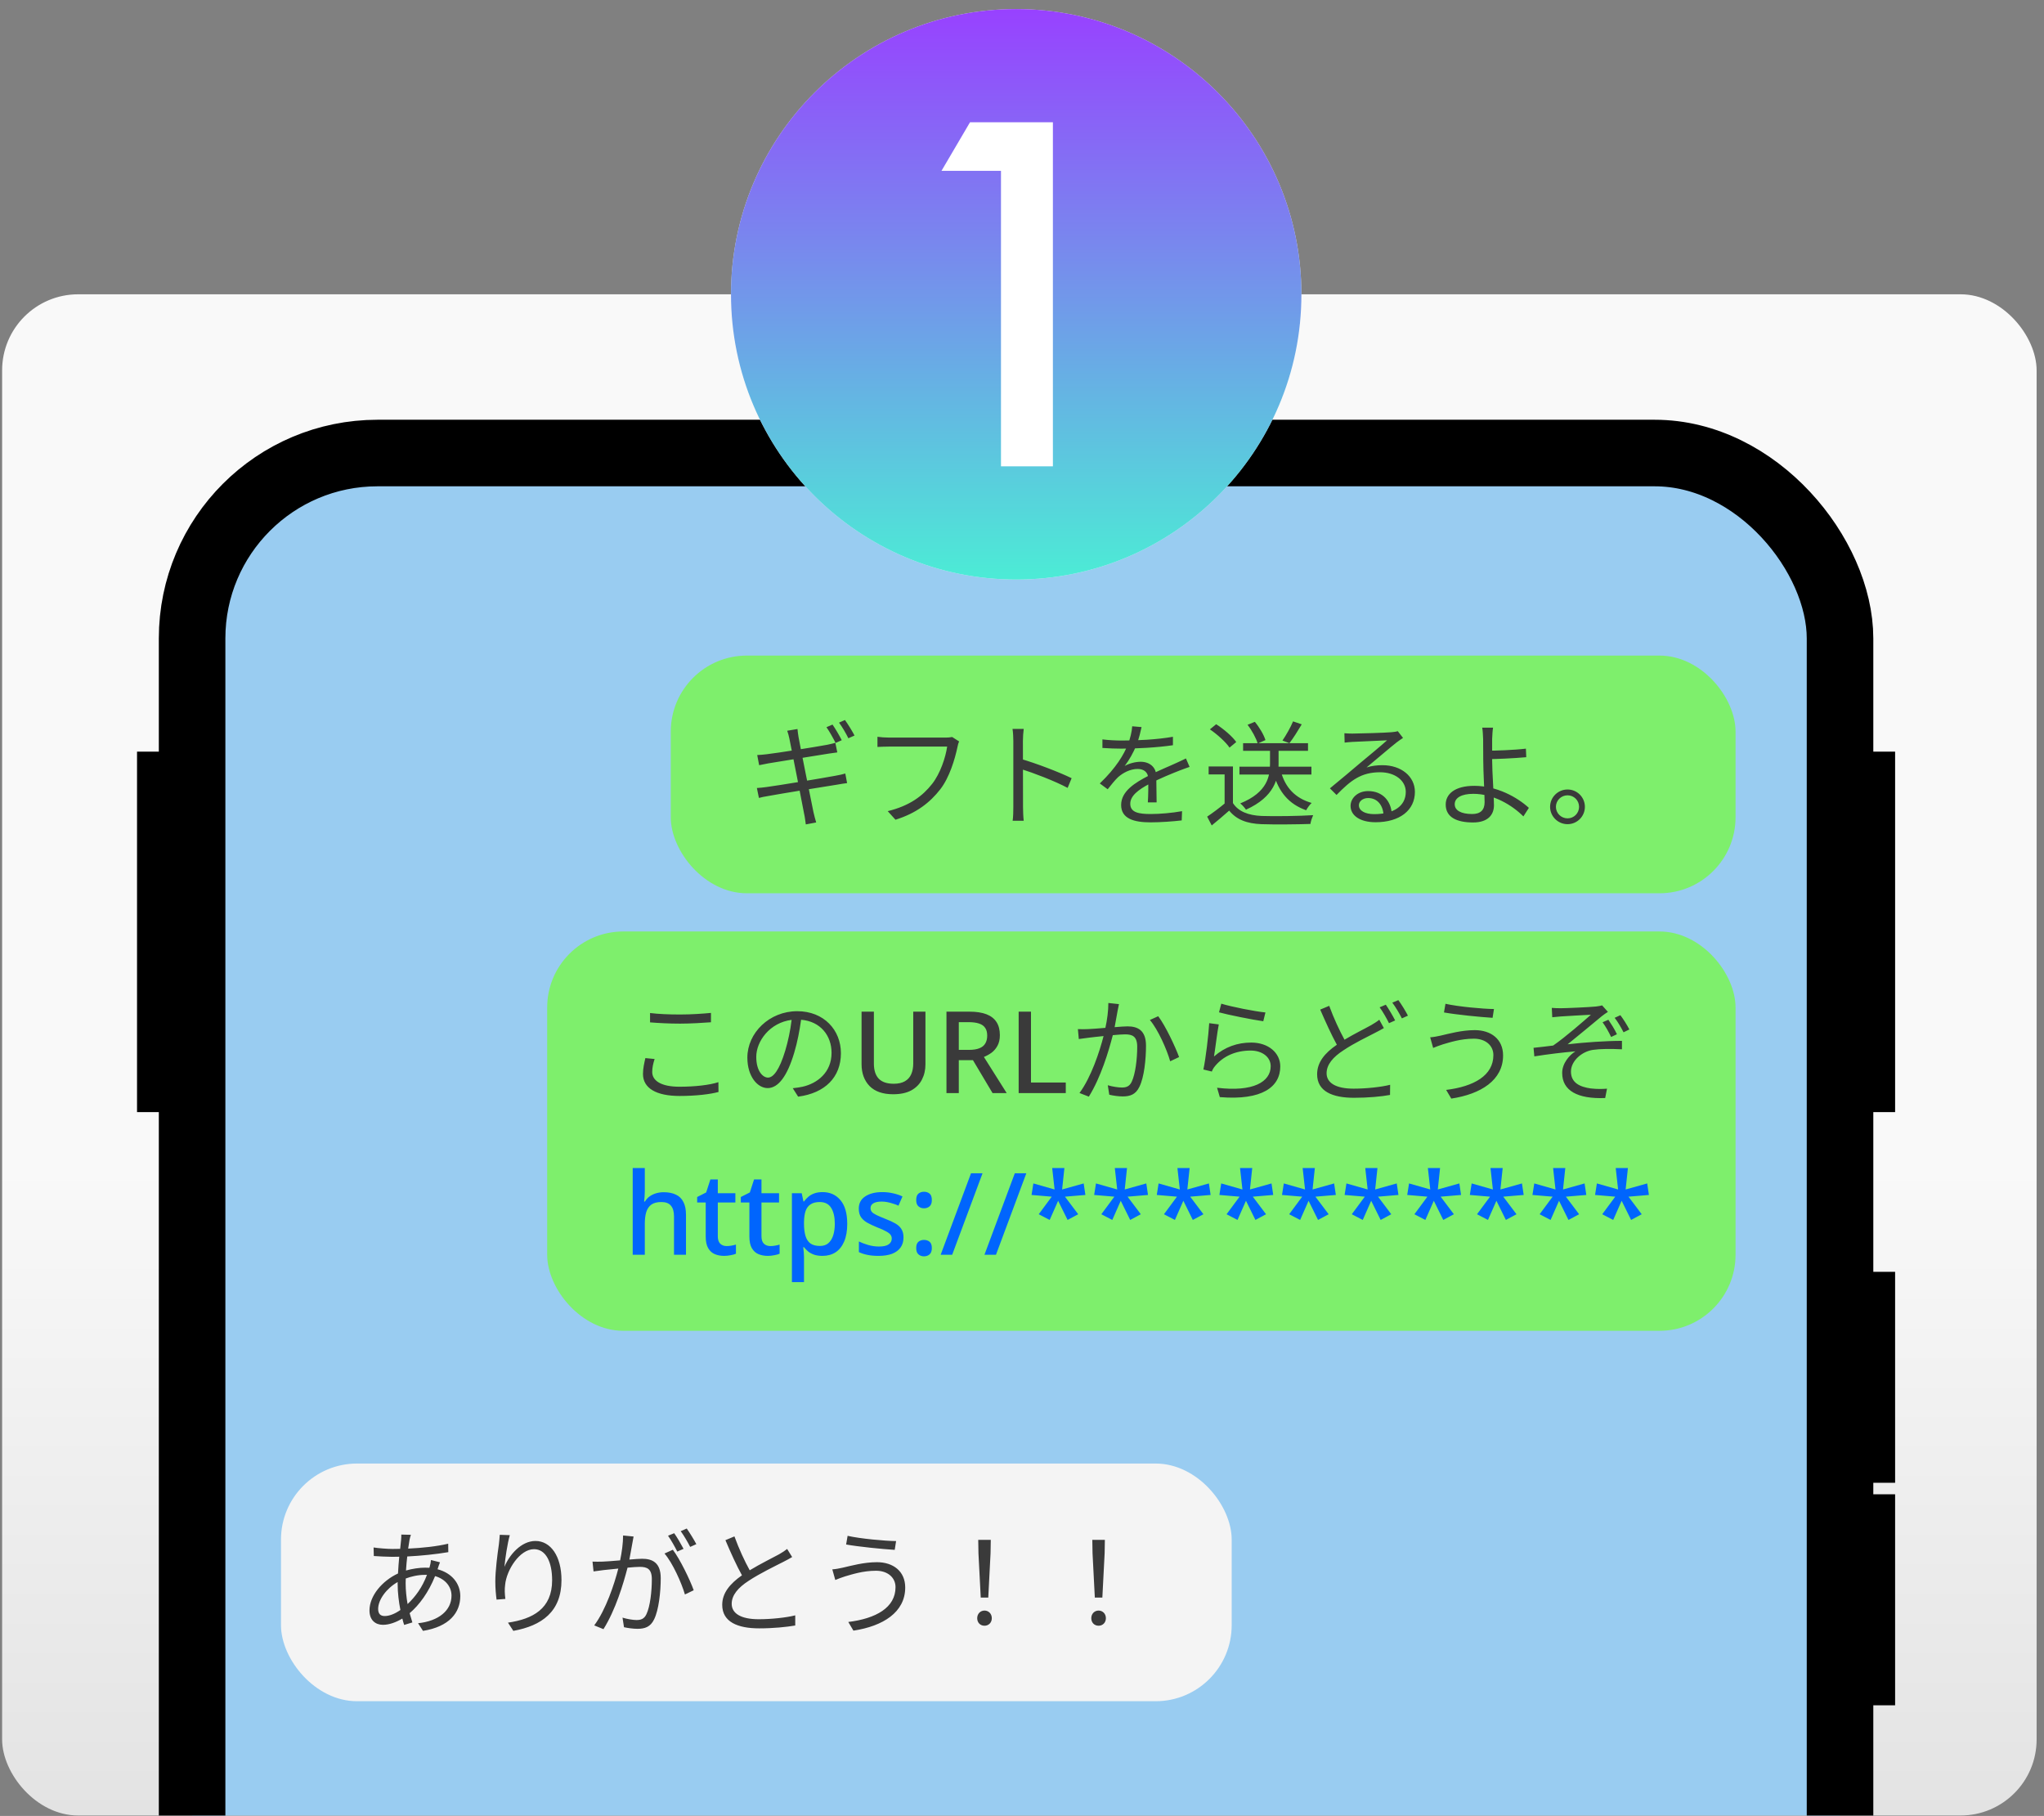 <svg width="215" height="191" viewBox="0 0 215 191" fill="none" xmlns="http://www.w3.org/2000/svg">
<rect x="0" y="0" width="215" height="191" fill="#808080" stroke="none"/>
<g clip-path="url(#clip0_3408_10160)">
<rect x="0.223" y="30.954" width="214" height="160" rx="8" fill="url(#paint0_linear_3408_10160)"/>
<rect x="20.206" y="47.649" width="173.339" height="200.648" rx="19.5" fill="#99CCF1" stroke="black" stroke-width="7"/>
<rect x="193.594" y="79.058" width="5.745" height="37.915" fill="black"/>
<rect x="14.414" y="79.058" width="5.745" height="37.915" fill="black"/>
<rect x="193.594" y="133.768" width="5.745" height="22.191" fill="black"/>
<rect x="193.594" y="157.169" width="5.745" height="22.191" fill="black"/>
<rect x="70.556" y="68.954" width="112" height="25" rx="8" fill="#7EEF6C"/>
<path d="M87.568 76.21L86.932 76.486C87.256 76.942 87.652 77.662 87.892 78.142L88.54 77.854C88.3 77.374 87.868 76.642 87.568 76.21ZM88.876 75.73L88.252 76.006C88.588 76.45 88.984 77.134 89.236 77.65L89.884 77.362C89.656 76.918 89.2 76.174 88.876 75.73ZM83.032 77.686C83.164 78.31 84.448 84.838 84.58 85.582C84.664 85.942 84.7 86.302 84.76 86.71L85.852 86.506C85.744 86.17 85.648 85.762 85.564 85.414C85.396 84.622 84.076 78.046 83.992 77.506C83.956 77.242 83.896 76.906 83.884 76.678L82.804 76.858C82.888 77.11 82.972 77.374 83.032 77.686ZM79.648 79.414L79.852 80.482C80.212 80.41 80.488 80.35 80.824 80.29C81.868 80.11 85.96 79.462 87.208 79.258C87.52 79.21 87.892 79.162 88.072 79.138L87.868 78.13C87.664 78.19 87.364 78.262 87.016 78.334C85.876 78.55 81.724 79.21 80.644 79.33C80.26 79.378 79.948 79.402 79.648 79.414ZM79.612 82.882L79.828 83.926C80.092 83.854 80.416 83.782 80.884 83.71C82.108 83.482 86.428 82.786 88.024 82.534C88.468 82.462 88.852 82.39 89.104 82.366L88.912 81.358C88.648 81.442 88.312 81.514 87.844 81.598C86.416 81.862 81.94 82.606 80.668 82.774C80.356 82.822 79.888 82.87 79.612 82.882ZM100.888 77.986L100.156 77.518C99.928 77.566 99.688 77.578 99.508 77.578C98.968 77.578 94.18 77.578 93.496 77.578C93.1 77.578 92.62 77.542 92.296 77.494V78.562C92.596 78.55 93.004 78.526 93.484 78.526C94.18 78.526 98.932 78.526 99.628 78.526C99.46 79.678 98.908 81.346 98.056 82.438C97.048 83.722 95.704 84.742 93.376 85.318L94.192 86.218C96.388 85.534 97.816 84.418 98.908 83.014C99.868 81.778 100.444 79.846 100.708 78.586C100.756 78.346 100.804 78.154 100.888 77.986ZM106.588 84.898C106.588 85.342 106.576 85.942 106.516 86.326H107.68C107.632 85.93 107.608 85.282 107.608 84.898C107.608 84.334 107.596 79.786 107.596 77.926C107.596 77.554 107.632 77.038 107.68 76.666H106.504C106.564 77.05 106.588 77.578 106.588 77.926C106.588 78.922 106.588 84.226 106.588 84.898ZM107.38 79.822V80.878C108.688 81.286 110.932 82.138 112.3 82.87L112.72 81.85C111.388 81.202 108.964 80.278 107.38 79.822ZM120.076 76.474L119.092 76.39C119.056 76.954 118.888 77.674 118.624 78.334C118.216 79.354 117.412 80.746 115.684 82.402L116.512 83.014C116.908 82.522 117.244 82.09 117.592 81.754C118.144 81.262 118.9 80.878 119.668 80.878C120.292 80.878 120.772 81.202 120.784 81.898C120.796 82.522 120.784 83.758 120.736 84.394H121.66C121.648 83.65 121.624 82.27 121.624 81.646C121.624 80.674 120.904 80.122 119.98 80.122C119.452 80.122 118.768 80.29 118.3 80.566C118.78 79.942 119.224 79.138 119.524 78.406C119.836 77.602 119.968 76.942 120.076 76.474ZM115.96 77.77V78.67C116.632 78.718 117.424 78.742 117.94 78.742C119.464 78.742 121.696 78.634 123.376 78.382V77.494C121.684 77.794 119.608 77.89 117.988 77.89C117.436 77.89 116.608 77.854 115.96 77.77ZM125.128 80.662L124.744 79.774C124.408 79.942 124.108 80.074 123.748 80.242C122.956 80.614 121.984 80.986 120.844 81.574C119.416 82.306 117.928 83.206 117.928 84.67C117.928 86.122 119.308 86.494 121.012 86.494C122.056 86.494 123.388 86.398 124.3 86.29L124.336 85.318C123.28 85.51 121.984 85.618 121.048 85.618C119.812 85.618 118.888 85.474 118.888 84.538C118.888 83.71 119.728 83.062 120.916 82.438C122.08 81.838 123.22 81.382 124.072 81.046C124.396 80.926 124.828 80.758 125.128 80.662ZM130.372 80.638V81.466H137.944V80.638H130.372ZM130.756 78.166V78.97H137.584V78.166H130.756ZM133.588 78.538V80.326C133.588 81.562 133.372 83.326 130.456 84.502C130.66 84.658 130.936 84.97 131.056 85.162C134.08 83.806 134.488 81.838 134.488 80.338V78.538H133.588ZM134.74 81.166L133.96 81.334C134.488 83.29 135.58 84.586 137.392 85.222C137.512 84.982 137.764 84.634 137.968 84.454C136.252 83.962 135.196 82.846 134.74 81.166ZM129.688 80.614H127.132V81.454H128.812V84.862H129.688V80.614ZM129.688 84.466H128.872C128.26 84.982 127.552 85.51 126.976 85.894L127.456 86.818C128.104 86.29 128.716 85.774 129.292 85.258C130.06 86.206 131.14 86.626 132.7 86.686C134.032 86.734 136.516 86.71 137.836 86.662C137.872 86.386 138.028 85.954 138.124 85.738C136.708 85.834 134.008 85.87 132.7 85.822C131.32 85.762 130.252 85.354 129.688 84.466ZM127.264 76.714C128.044 77.242 128.944 78.058 129.328 78.634L130.036 78.046C129.628 77.458 128.716 76.678 127.924 76.174L127.264 76.714ZM136.012 75.874C135.76 76.486 135.268 77.35 134.896 77.89L135.628 78.166C136.024 77.662 136.516 76.87 136.924 76.186L136.012 75.874ZM131.224 76.234C131.692 76.834 132.136 77.662 132.292 78.202L133.108 77.842C132.94 77.29 132.472 76.498 131.992 75.922L131.224 76.234ZM141.412 77.122L141.436 78.106C141.7 78.07 141.964 78.058 142.24 78.034C142.864 77.998 145.264 77.902 145.9 77.866C145.3 78.406 143.788 79.666 143.116 80.218C142.432 80.806 140.884 82.102 139.888 82.918L140.584 83.614C142.096 82.066 143.176 81.226 145.168 81.226C146.74 81.226 147.868 82.102 147.868 83.29C147.868 84.79 146.584 85.63 144.544 85.63C143.596 85.63 142.936 85.282 142.936 84.694C142.936 84.274 143.356 83.938 143.908 83.938C144.868 83.938 145.456 84.67 145.528 85.69L146.392 85.546C146.308 84.334 145.504 83.206 143.908 83.206C142.804 83.206 142.06 83.95 142.06 84.766C142.06 85.774 143.056 86.482 144.688 86.482C147.232 86.482 148.828 85.222 148.828 83.29C148.828 81.67 147.4 80.482 145.408 80.482C144.868 80.482 144.292 80.542 143.74 80.722C144.676 79.954 146.308 78.55 146.896 78.094C147.124 77.914 147.364 77.758 147.58 77.614L147.028 76.906C146.896 76.954 146.728 76.978 146.368 77.014C145.732 77.074 142.888 77.158 142.252 77.158C142.012 77.158 141.676 77.146 141.412 77.122ZM157.048 76.534H155.908C155.956 76.762 155.992 77.29 156.004 77.734C156.004 78.25 156.016 79.234 156.016 79.93C156.016 81.154 156.16 83.482 156.16 84.37C156.16 85.198 155.728 85.618 154.852 85.618C153.688 85.618 153.016 85.246 153.016 84.586C153.016 83.914 153.724 83.494 154.972 83.494C157.072 83.494 159.04 84.67 160.24 85.87L160.816 84.97C159.592 83.854 157.456 82.654 155.08 82.654C153.004 82.654 152.068 83.53 152.068 84.622C152.068 85.99 153.28 86.506 154.948 86.506C156.544 86.506 157.144 85.666 157.144 84.694C157.144 83.638 156.952 81.238 156.952 79.93C156.952 79.102 156.952 78.274 156.952 77.734C156.964 77.374 157 76.798 157.048 76.534ZM156.424 78.958V79.846C157.288 79.846 159.244 79.762 160.54 79.642L160.504 78.742C159.208 78.898 157.252 78.958 156.424 78.958ZM164.884 83.038C163.876 83.038 163.048 83.854 163.048 84.862C163.048 85.87 163.876 86.686 164.884 86.686C165.892 86.686 166.708 85.87 166.708 84.862C166.708 83.854 165.892 83.038 164.884 83.038ZM164.884 86.074C164.212 86.074 163.66 85.534 163.66 84.862C163.66 84.19 164.212 83.65 164.884 83.65C165.556 83.65 166.096 84.19 166.096 84.862C166.096 85.534 165.556 86.074 164.884 86.074Z" fill="#3A3A3A"/>
<rect x="57.556" y="97.973" width="125" height="42" rx="8" fill="#7EEF6C"/>
<path d="M68.376 106.549V107.533C69.324 107.605 70.344 107.665 71.544 107.665C72.66 107.665 73.968 107.581 74.784 107.521V106.537C73.92 106.621 72.696 106.705 71.544 106.705C70.344 106.705 69.24 106.657 68.376 106.549ZM68.856 111.385L67.884 111.289C67.776 111.781 67.632 112.345 67.632 112.957C67.632 114.469 69.048 115.273 71.484 115.273C73.188 115.273 74.712 115.093 75.576 114.853L75.564 113.821C74.664 114.121 73.116 114.301 71.46 114.301C69.54 114.301 68.604 113.665 68.604 112.753C68.604 112.309 68.7 111.865 68.856 111.385ZM88.452 110.773C88.452 108.337 86.664 106.357 83.856 106.357C80.928 106.357 78.612 108.637 78.612 111.241C78.612 113.221 79.68 114.445 80.748 114.445C81.864 114.445 82.812 113.185 83.544 110.713C83.88 109.597 84.108 108.373 84.264 107.257C86.304 107.425 87.468 108.925 87.468 110.737C87.468 112.813 85.956 113.953 84.42 114.301C84.144 114.361 83.772 114.421 83.388 114.457L83.952 115.345C86.796 114.973 88.452 113.293 88.452 110.773ZM79.548 111.157C79.548 109.525 80.964 107.557 83.268 107.269C83.136 108.373 82.896 109.513 82.596 110.509C81.984 112.537 81.348 113.341 80.784 113.341C80.244 113.341 79.548 112.669 79.548 111.157ZM97.344 111.949C97.344 112.541 97.22 113.077 96.972 113.557C96.732 114.029 96.36 114.405 95.856 114.685C95.352 114.957 94.716 115.093 93.948 115.093C92.86 115.093 92.032 114.805 91.464 114.229C90.904 113.645 90.624 112.877 90.624 111.925V106.405H91.92V111.865C91.92 112.569 92.092 113.101 92.436 113.461C92.78 113.813 93.304 113.989 94.008 113.989C94.488 113.989 94.88 113.901 95.184 113.725C95.488 113.549 95.708 113.305 95.844 112.993C95.988 112.673 96.06 112.293 96.06 111.853V106.405H97.344V111.949ZM101.956 106.405C102.692 106.405 103.296 106.497 103.768 106.681C104.24 106.865 104.592 107.141 104.824 107.509C105.056 107.869 105.172 108.325 105.172 108.877C105.172 109.317 105.088 109.689 104.92 109.993C104.76 110.289 104.552 110.533 104.296 110.725C104.04 110.909 103.772 111.057 103.492 111.169L105.892 114.973H104.404L102.34 111.505H100.852V114.973H99.555V106.405H101.956ZM101.872 107.509H100.852V110.425H101.932C102.372 110.425 102.732 110.369 103.012 110.257C103.3 110.145 103.508 109.977 103.636 109.753C103.772 109.529 103.84 109.253 103.84 108.925C103.84 108.581 103.768 108.309 103.624 108.109C103.488 107.901 103.272 107.749 102.976 107.653C102.688 107.557 102.32 107.509 101.872 107.509ZM107.149 114.973V106.405H108.445V113.857H112.105V114.973H107.149ZM117.699 105.613L116.583 105.493C116.583 106.309 116.463 107.245 116.271 108.109C115.551 108.169 114.843 108.229 114.447 108.241C114.063 108.253 113.751 108.265 113.379 108.241L113.475 109.285C113.787 109.237 114.279 109.177 114.555 109.141C114.867 109.105 115.443 109.033 116.079 108.973C115.671 110.581 114.771 113.317 113.547 114.961L114.531 115.345C115.791 113.317 116.607 110.605 117.051 108.877C117.579 108.829 118.059 108.793 118.347 108.793C119.103 108.793 119.619 108.997 119.619 110.101C119.619 111.397 119.427 112.957 119.043 113.773C118.803 114.289 118.443 114.385 117.999 114.385C117.663 114.385 117.027 114.301 116.523 114.145L116.679 115.141C117.063 115.237 117.639 115.321 118.095 115.321C118.875 115.321 119.463 115.117 119.847 114.313C120.351 113.317 120.543 111.409 120.543 109.981C120.543 108.361 119.667 107.953 118.599 107.953C118.311 107.953 117.807 107.989 117.243 108.037C117.375 107.377 117.483 106.669 117.555 106.321C117.603 106.093 117.651 105.829 117.699 105.613ZM121.827 106.885L120.951 107.281C121.803 108.277 122.739 110.389 123.087 111.625L124.023 111.181C123.615 110.065 122.571 107.857 121.827 106.885ZM128.463 105.565L128.223 106.477C129.135 106.729 131.739 107.257 132.879 107.413L133.107 106.489C132.051 106.393 129.495 105.889 128.463 105.565ZM128.199 107.749L127.191 107.617C127.119 108.877 126.819 111.397 126.579 112.489L127.467 112.705C127.539 112.513 127.647 112.309 127.827 112.105C128.667 111.097 129.963 110.497 131.547 110.497C132.771 110.497 133.659 111.181 133.659 112.141C133.659 113.785 131.811 114.877 128.019 114.409L128.307 115.393C132.771 115.765 134.667 114.313 134.667 112.165C134.667 110.761 133.443 109.657 131.607 109.657C130.167 109.657 128.847 110.113 127.695 111.121C127.827 110.353 128.031 108.565 128.199 107.749ZM139.815 105.793L138.867 106.189C139.431 107.485 140.067 108.889 140.619 109.885C139.323 110.773 138.543 111.745 138.543 112.993C138.543 114.793 140.163 115.465 142.419 115.465C143.919 115.465 145.311 115.333 146.211 115.165L146.223 114.097C145.287 114.337 143.691 114.505 142.383 114.505C140.487 114.505 139.539 113.881 139.539 112.885C139.539 111.973 140.211 111.181 141.327 110.461C142.491 109.681 143.835 109.057 144.651 108.625C144.999 108.445 145.299 108.289 145.563 108.133L145.083 107.257C144.831 107.461 144.567 107.617 144.231 107.821C143.571 108.193 142.479 108.721 141.423 109.357C140.907 108.409 140.295 107.113 139.815 105.793ZM145.767 105.673L145.119 105.949C145.455 106.405 145.863 107.125 146.103 107.617L146.751 107.329C146.499 106.837 146.067 106.105 145.767 105.673ZM147.087 105.193L146.451 105.457C146.799 105.913 147.195 106.597 147.459 107.113L148.095 106.825C147.867 106.381 147.411 105.625 147.087 105.193ZM157.083 110.977C157.083 113.125 155.031 114.277 152.115 114.637L152.655 115.549C155.763 115.081 158.103 113.617 158.103 111.013C158.103 109.297 156.831 108.349 155.127 108.349C153.747 108.349 152.379 108.733 151.539 108.925C151.179 109.009 150.771 109.081 150.435 109.105L150.747 110.221C151.035 110.101 151.383 109.969 151.755 109.849C152.463 109.645 153.639 109.249 155.031 109.249C156.267 109.249 157.083 109.969 157.083 110.977ZM152.043 105.577L151.887 106.489C153.243 106.729 155.667 106.969 156.999 107.053L157.143 106.129C155.967 106.117 153.363 105.877 152.043 105.577ZM163.227 106.009L163.275 106.993C163.527 106.969 163.887 106.933 164.187 106.909C164.703 106.861 166.803 106.765 167.343 106.729C166.575 107.401 164.679 109.069 163.371 109.969C162.771 110.041 161.955 110.149 161.307 110.209L161.391 111.109C162.831 110.881 164.427 110.689 165.711 110.581C165.099 110.953 164.319 111.829 164.319 112.849C164.319 114.697 165.915 115.609 168.843 115.489L169.035 114.505C168.615 114.541 168.027 114.565 167.319 114.481C166.227 114.325 165.243 113.917 165.243 112.705C165.243 111.577 166.395 110.593 167.559 110.425C168.279 110.317 169.431 110.305 170.607 110.365V109.477C168.879 109.477 166.719 109.633 164.895 109.837C165.855 109.069 167.595 107.617 168.483 106.885C168.651 106.741 168.963 106.537 169.131 106.429L168.519 105.745C168.375 105.793 168.147 105.829 167.871 105.865C167.175 105.937 164.703 106.045 164.175 106.045C163.815 106.045 163.515 106.033 163.227 106.009ZM169.179 107.257L168.567 107.521C168.915 108.001 169.215 108.541 169.467 109.069L170.079 108.781C169.827 108.241 169.455 107.665 169.179 107.257ZM170.439 106.777L169.839 107.053C170.187 107.497 170.511 108.061 170.775 108.577L171.387 108.277C171.123 107.773 170.727 107.149 170.439 106.777Z" fill="#3A3A3A"/>
<path d="M67.824 125.289C67.824 125.489 67.816 125.689 67.8 125.889C67.784 126.089 67.768 126.253 67.752 126.381H67.836C67.972 126.157 68.14 125.973 68.34 125.829C68.548 125.685 68.776 125.577 69.024 125.505C69.28 125.433 69.54 125.397 69.804 125.397C70.316 125.397 70.744 125.481 71.088 125.649C71.44 125.809 71.704 126.065 71.88 126.417C72.064 126.761 72.156 127.209 72.156 127.761V131.973H70.896V127.941C70.896 127.437 70.788 127.061 70.572 126.813C70.364 126.557 70.028 126.429 69.564 126.429C69.124 126.429 68.776 126.517 68.52 126.693C68.272 126.869 68.092 127.129 67.98 127.473C67.876 127.809 67.824 128.225 67.824 128.721V131.973H66.552V122.853H67.824V125.289ZM76.439 131.061C76.607 131.061 76.779 131.045 76.955 131.013C77.131 130.981 77.283 130.945 77.411 130.905V131.865C77.275 131.929 77.091 131.981 76.859 132.021C76.627 132.069 76.395 132.093 76.163 132.093C75.811 132.093 75.487 132.033 75.191 131.913C74.903 131.793 74.671 131.585 74.495 131.289C74.319 130.993 74.231 130.581 74.231 130.053V126.477H73.331V125.901L74.279 125.421L74.723 124.053H75.503V125.505H77.351V126.477H75.503V130.029C75.503 130.381 75.587 130.641 75.755 130.809C75.931 130.977 76.159 131.061 76.439 131.061ZM81.032 131.061C81.201 131.061 81.373 131.045 81.549 131.013C81.725 130.981 81.876 130.945 82.004 130.905V131.865C81.868 131.929 81.684 131.981 81.453 132.021C81.221 132.069 80.989 132.093 80.757 132.093C80.404 132.093 80.081 132.033 79.784 131.913C79.496 131.793 79.264 131.585 79.088 131.289C78.912 130.993 78.825 130.581 78.825 130.053V126.477H77.924V125.901L78.873 125.421L79.317 124.053H80.097V125.505H81.945V126.477H80.097V130.029C80.097 130.381 80.18 130.641 80.349 130.809C80.525 130.977 80.752 131.061 81.032 131.061ZM86.526 125.385C87.302 125.385 87.926 125.665 88.398 126.225C88.878 126.785 89.118 127.621 89.118 128.733C89.118 129.461 89.01 130.077 88.794 130.581C88.578 131.085 88.274 131.465 87.882 131.721C87.49 131.969 87.034 132.093 86.514 132.093C86.186 132.093 85.898 132.053 85.65 131.973C85.402 131.885 85.19 131.773 85.014 131.637C84.846 131.493 84.698 131.341 84.57 131.181H84.486C84.51 131.325 84.53 131.497 84.546 131.697C84.562 131.889 84.57 132.061 84.57 132.213V134.853H83.298V125.505H84.33L84.51 126.369H84.57C84.698 126.193 84.85 126.029 85.026 125.877C85.202 125.725 85.414 125.605 85.662 125.517C85.91 125.429 86.198 125.385 86.526 125.385ZM86.226 126.429C85.826 126.429 85.506 126.509 85.266 126.669C85.026 126.821 84.85 127.053 84.738 127.365C84.634 127.669 84.578 128.057 84.57 128.529V128.721C84.57 129.217 84.622 129.641 84.726 129.993C84.83 130.337 85.002 130.601 85.242 130.785C85.49 130.961 85.826 131.049 86.25 131.049C86.61 131.049 86.902 130.953 87.126 130.761C87.358 130.561 87.53 130.285 87.642 129.933C87.754 129.581 87.81 129.173 87.81 128.709C87.81 128.005 87.682 127.449 87.426 127.041C87.17 126.633 86.77 126.429 86.226 126.429ZM95.036 130.149C95.036 130.573 94.932 130.929 94.724 131.217C94.516 131.505 94.216 131.725 93.824 131.877C93.432 132.021 92.96 132.093 92.408 132.093C91.952 132.093 91.56 132.057 91.232 131.985C90.912 131.921 90.616 131.825 90.344 131.697V130.581C90.632 130.717 90.964 130.841 91.34 130.953C91.716 131.057 92.084 131.109 92.444 131.109C92.924 131.109 93.268 131.033 93.476 130.881C93.692 130.729 93.8 130.525 93.8 130.269C93.8 130.125 93.76 129.997 93.68 129.885C93.6 129.765 93.448 129.645 93.224 129.525C93.008 129.397 92.688 129.253 92.264 129.093C91.856 128.925 91.508 128.761 91.22 128.601C90.932 128.433 90.712 128.237 90.56 128.013C90.408 127.781 90.332 127.485 90.332 127.125C90.332 126.565 90.556 126.137 91.004 125.841C91.46 125.537 92.06 125.385 92.804 125.385C93.196 125.385 93.564 125.425 93.908 125.505C94.26 125.577 94.6 125.689 94.928 125.841L94.508 126.813C94.324 126.725 94.132 126.653 93.932 126.597C93.74 126.533 93.544 126.481 93.344 126.441C93.152 126.401 92.952 126.381 92.744 126.381C92.36 126.381 92.068 126.441 91.868 126.561C91.668 126.681 91.568 126.849 91.568 127.065C91.568 127.217 91.612 127.349 91.7 127.461C91.796 127.573 91.96 127.685 92.192 127.797C92.424 127.909 92.74 128.045 93.14 128.205C93.54 128.357 93.88 128.513 94.16 128.673C94.448 128.833 94.664 129.029 94.808 129.261C94.96 129.493 95.036 129.789 95.036 130.149ZM96.372 131.265C96.372 130.953 96.452 130.733 96.612 130.605C96.772 130.477 96.964 130.413 97.188 130.413C97.42 130.413 97.616 130.477 97.776 130.605C97.936 130.733 98.016 130.953 98.016 131.265C98.016 131.577 97.936 131.801 97.776 131.937C97.616 132.073 97.42 132.141 97.188 132.141C96.964 132.141 96.772 132.073 96.612 131.937C96.452 131.801 96.372 131.577 96.372 131.265ZM96.372 126.225C96.372 125.897 96.452 125.669 96.612 125.541C96.772 125.413 96.964 125.349 97.188 125.349C97.42 125.349 97.616 125.413 97.776 125.541C97.936 125.669 98.016 125.897 98.016 126.225C98.016 126.529 97.936 126.749 97.776 126.885C97.616 127.021 97.42 127.089 97.188 127.089C96.964 127.089 96.772 127.021 96.612 126.885C96.452 126.749 96.372 126.529 96.372 126.225ZM103.349 123.405L100.157 131.973H98.945L102.137 123.405H103.349ZM107.955 123.405L104.763 131.973H103.551L106.743 123.405H107.955ZM111.96 122.853L111.72 125.109L113.988 124.473L114.168 125.685L112.02 125.865L113.412 127.713L112.296 128.313L111.3 126.297L110.412 128.313L109.26 127.713L110.628 125.865L108.504 125.685L108.696 124.473L110.928 125.109L110.676 122.853H111.96ZM118.546 122.853L118.306 125.109L120.574 124.473L120.754 125.685L118.606 125.865L119.998 127.713L118.882 128.313L117.886 126.297L116.998 128.313L115.846 127.713L117.214 125.865L115.09 125.685L115.282 124.473L117.514 125.109L117.262 122.853H118.546ZM125.132 122.853L124.892 125.109L127.16 124.473L127.34 125.685L125.192 125.865L126.584 127.713L125.468 128.313L124.472 126.297L123.584 128.313L122.432 127.713L123.8 125.865L121.676 125.685L121.868 124.473L124.1 125.109L123.848 122.853H125.132ZM131.718 122.853L131.478 125.109L133.746 124.473L133.926 125.685L131.778 125.865L133.17 127.713L132.054 128.313L131.058 126.297L130.17 128.313L129.018 127.713L130.386 125.865L128.262 125.685L128.454 124.473L130.686 125.109L130.434 122.853H131.718ZM138.304 122.853L138.064 125.109L140.332 124.473L140.512 125.685L138.364 125.865L139.756 127.713L138.64 128.313L137.644 126.297L136.756 128.313L135.604 127.713L136.972 125.865L134.848 125.685L135.04 124.473L137.272 125.109L137.02 122.853H138.304ZM144.89 122.853L144.65 125.109L146.918 124.473L147.098 125.685L144.95 125.865L146.342 127.713L145.226 128.313L144.23 126.297L143.342 128.313L142.19 127.713L143.558 125.865L141.434 125.685L141.626 124.473L143.858 125.109L143.606 122.853H144.89ZM151.476 122.853L151.236 125.109L153.504 124.473L153.684 125.685L151.536 125.865L152.928 127.713L151.812 128.313L150.816 126.297L149.928 128.313L148.776 127.713L150.144 125.865L148.02 125.685L148.212 124.473L150.444 125.109L150.192 122.853H151.476ZM158.062 122.853L157.822 125.109L160.09 124.473L160.27 125.685L158.122 125.865L159.514 127.713L158.398 128.313L157.402 126.297L156.514 128.313L155.362 127.713L156.73 125.865L154.606 125.685L154.798 124.473L157.03 125.109L156.778 122.853H158.062ZM164.648 122.853L164.408 125.109L166.676 124.473L166.856 125.685L164.708 125.865L166.1 127.713L164.984 128.313L163.988 126.297L163.1 128.313L161.948 127.713L163.316 125.865L161.192 125.685L161.384 124.473L163.616 125.109L163.364 122.853H164.648ZM171.234 122.853L170.994 125.109L173.262 124.473L173.442 125.685L171.294 125.865L172.686 127.713L171.57 128.313L170.574 126.297L169.686 128.313L168.534 127.713L169.902 125.865L167.778 125.685L167.97 124.473L170.202 125.109L169.95 122.853H171.234Z" fill="#0065FD"/>
<rect x="29.556" y="153.934" width="100" height="25" rx="8" fill="#F4F4F4"/>
<path d="M43.22 161.43L42.212 161.406C42.224 161.55 42.2 161.766 42.188 161.982C42.164 162.246 42.128 162.558 42.092 162.906C41.816 162.918 41.552 162.918 41.276 162.918C40.76 162.918 39.716 162.834 39.296 162.762L39.32 163.662C39.812 163.698 40.748 163.746 41.264 163.746C41.504 163.746 41.744 163.746 41.996 163.734C41.948 164.298 41.888 164.898 41.864 165.498C40.208 166.266 38.864 167.838 38.864 169.386C38.864 170.406 39.488 170.898 40.28 170.898C40.94 170.898 41.66 170.634 42.32 170.238C42.38 170.478 42.44 170.706 42.512 170.91L43.376 170.646C43.28 170.346 43.184 170.022 43.088 169.674C44.108 168.81 45.08 167.478 45.764 165.774C46.88 166.098 47.492 166.914 47.492 167.826C47.492 169.386 46.148 170.502 43.976 170.73L44.492 171.534C47.276 171.09 48.416 169.602 48.416 167.874C48.416 166.554 47.528 165.45 46.028 165.054C46.028 165.03 46.04 165.018 46.04 165.006C46.1 164.814 46.208 164.49 46.28 164.322L45.332 164.082C45.32 164.286 45.26 164.598 45.2 164.778C45.188 164.826 45.176 164.862 45.164 164.898C45.02 164.886 44.876 164.886 44.72 164.886C44.108 164.886 43.376 164.994 42.704 165.186C42.74 164.682 42.776 164.178 42.836 163.71C44.3 163.638 45.896 163.47 47.156 163.254L47.144 162.366C45.92 162.654 44.456 162.81 42.932 162.882C42.98 162.534 43.028 162.222 43.076 161.97C43.112 161.802 43.16 161.586 43.22 161.43ZM42.668 166.518C42.668 166.35 42.668 166.194 42.68 166.026C43.232 165.822 43.928 165.642 44.708 165.642C44.78 165.642 44.852 165.642 44.912 165.642C44.408 166.986 43.676 167.958 42.872 168.714C42.752 168.018 42.668 167.286 42.668 166.518ZM39.776 169.23C39.776 168.246 40.664 167.058 41.828 166.398C41.828 166.47 41.828 166.542 41.828 166.614C41.828 167.514 41.948 168.486 42.116 169.338C41.504 169.77 40.928 169.974 40.46 169.974C40.004 169.974 39.776 169.722 39.776 169.23ZM53.624 161.466L52.568 161.43C52.544 161.754 52.52 162.102 52.472 162.462C52.328 163.434 52.1 165.198 52.1 166.338C52.1 167.118 52.172 167.79 52.232 168.246L53.156 168.174C53.084 167.574 53.072 167.166 53.132 166.698C53.276 165.126 54.668 162.942 56.168 162.942C57.428 162.942 58.076 164.31 58.076 166.206C58.076 169.218 56.036 170.286 53.432 170.67L53.996 171.534C56.972 170.994 59.06 169.53 59.06 166.194C59.06 163.674 57.92 162.078 56.324 162.078C54.8 162.078 53.552 163.578 53.06 164.802C53.132 163.962 53.372 162.342 53.624 161.466ZM66.644 161.61L65.54 161.502C65.54 162.318 65.408 163.254 65.228 164.118C64.496 164.178 63.8 164.238 63.404 164.25C63.02 164.262 62.708 164.262 62.324 164.25L62.432 165.282C62.732 165.234 63.236 165.174 63.512 165.138C63.824 165.102 64.4 165.042 65.036 164.982C64.628 166.59 63.728 169.326 62.504 170.958L63.476 171.354C64.748 169.326 65.564 166.602 66.008 164.886C66.524 164.838 67.004 164.802 67.292 164.802C68.06 164.802 68.564 165.006 68.564 166.098C68.564 167.394 68.384 168.966 68 169.77C67.76 170.298 67.388 170.394 66.944 170.394C66.608 170.394 65.984 170.298 65.48 170.142L65.636 171.15C66.02 171.234 66.584 171.318 67.052 171.318C67.82 171.318 68.42 171.126 68.804 170.322C69.296 169.326 69.5 167.418 69.5 165.99C69.5 164.358 68.624 163.95 67.544 163.95C67.256 163.95 66.764 163.986 66.2 164.034C66.332 163.386 66.44 162.678 66.512 162.33C66.548 162.09 66.596 161.838 66.644 161.61ZM70.772 163.002L69.896 163.398C70.748 164.382 71.684 166.47 72.044 167.706L72.968 167.262C72.572 166.146 71.516 163.974 70.772 163.002ZM70.916 161.262L70.268 161.526C70.592 161.982 71 162.714 71.24 163.194L71.9 162.906C71.648 162.426 71.216 161.682 70.916 161.262ZM72.236 160.77L71.6 161.046C71.936 161.502 72.332 162.186 72.596 162.702L73.244 162.414C73.016 161.97 72.548 161.214 72.236 160.77ZM77.252 161.598L76.304 161.994C76.856 163.302 77.492 164.706 78.044 165.69C76.76 166.59 75.968 167.562 75.968 168.798C75.968 170.598 77.6 171.27 79.856 171.27C81.356 171.27 82.736 171.126 83.648 170.97V169.902C82.712 170.142 81.116 170.31 79.808 170.31C77.912 170.31 76.964 169.686 76.964 168.69C76.964 167.778 77.636 166.986 78.752 166.266C79.928 165.486 81.584 164.694 82.4 164.274C82.748 164.094 83.048 163.938 83.324 163.77L82.796 162.918C82.544 163.122 82.292 163.278 81.944 163.482C81.284 163.842 79.988 164.478 78.86 165.162C78.332 164.214 77.732 162.918 77.252 161.598ZM94.196 166.938C94.196 169.086 92.144 170.238 89.228 170.598L89.768 171.51C92.876 171.042 95.216 169.578 95.216 166.974C95.216 165.258 93.944 164.31 92.24 164.31C90.86 164.31 89.492 164.694 88.652 164.886C88.292 164.97 87.884 165.042 87.548 165.066L87.86 166.182C88.148 166.062 88.496 165.93 88.868 165.81C89.576 165.606 90.752 165.21 92.144 165.21C93.38 165.21 94.196 165.93 94.196 166.938ZM89.156 161.538L89 162.45C90.356 162.69 92.78 162.93 94.112 163.014L94.256 162.09C93.08 162.078 90.476 161.838 89.156 161.538ZM103.16 168.03H103.952L104.192 163.374L104.216 161.958H102.896L102.92 163.374L103.16 168.03ZM103.556 170.994C103.976 170.994 104.324 170.682 104.324 170.202C104.324 169.722 103.976 169.398 103.556 169.398C103.136 169.398 102.788 169.722 102.788 170.202C102.788 170.682 103.124 170.994 103.556 170.994ZM115.16 168.03H115.952L116.192 163.374L116.216 161.958H114.896L114.92 163.374L115.16 168.03ZM115.556 170.994C115.976 170.994 116.324 170.682 116.324 170.202C116.324 169.722 115.976 169.398 115.556 169.398C115.136 169.398 114.788 169.722 114.788 170.202C114.788 170.682 115.124 170.994 115.556 170.994Z" fill="#3A3A3A"/>
</g>
<circle cx="106.89" cy="30.954" r="30" fill="white"/>
<circle cx="106.89" cy="30.954" r="30" fill="url(#paint1_linear_3408_10160)" fill-opacity="0.8"/>
<path d="M105.289 17.969H99.031L102.031 12.86H110.75V49.047H105.289V17.969Z" fill="white"/>
<defs>
<linearGradient id="paint0_linear_3408_10160" x1="107.223" y1="30.954" x2="107.223" y2="190.954" gradientUnits="userSpaceOnUse">
<stop offset="0.573" stop-color="#F9F9F9"/>
<stop offset="1" stop-color="#E3E3E3"/>
</linearGradient>
<linearGradient id="paint1_linear_3408_10160" x1="106.89" y1="0.954" x2="106.89" y2="60.954" gradientUnits="userSpaceOnUse">
<stop stop-color="#7E12FF"/>
<stop offset="1" stop-color="#1FE7CB"/>
</linearGradient>
<clipPath id="clip0_3408_10160">
<rect x="0.223" y="30.954" width="214" height="160" rx="8" fill="white"/>
</clipPath>
</defs>
</svg>
